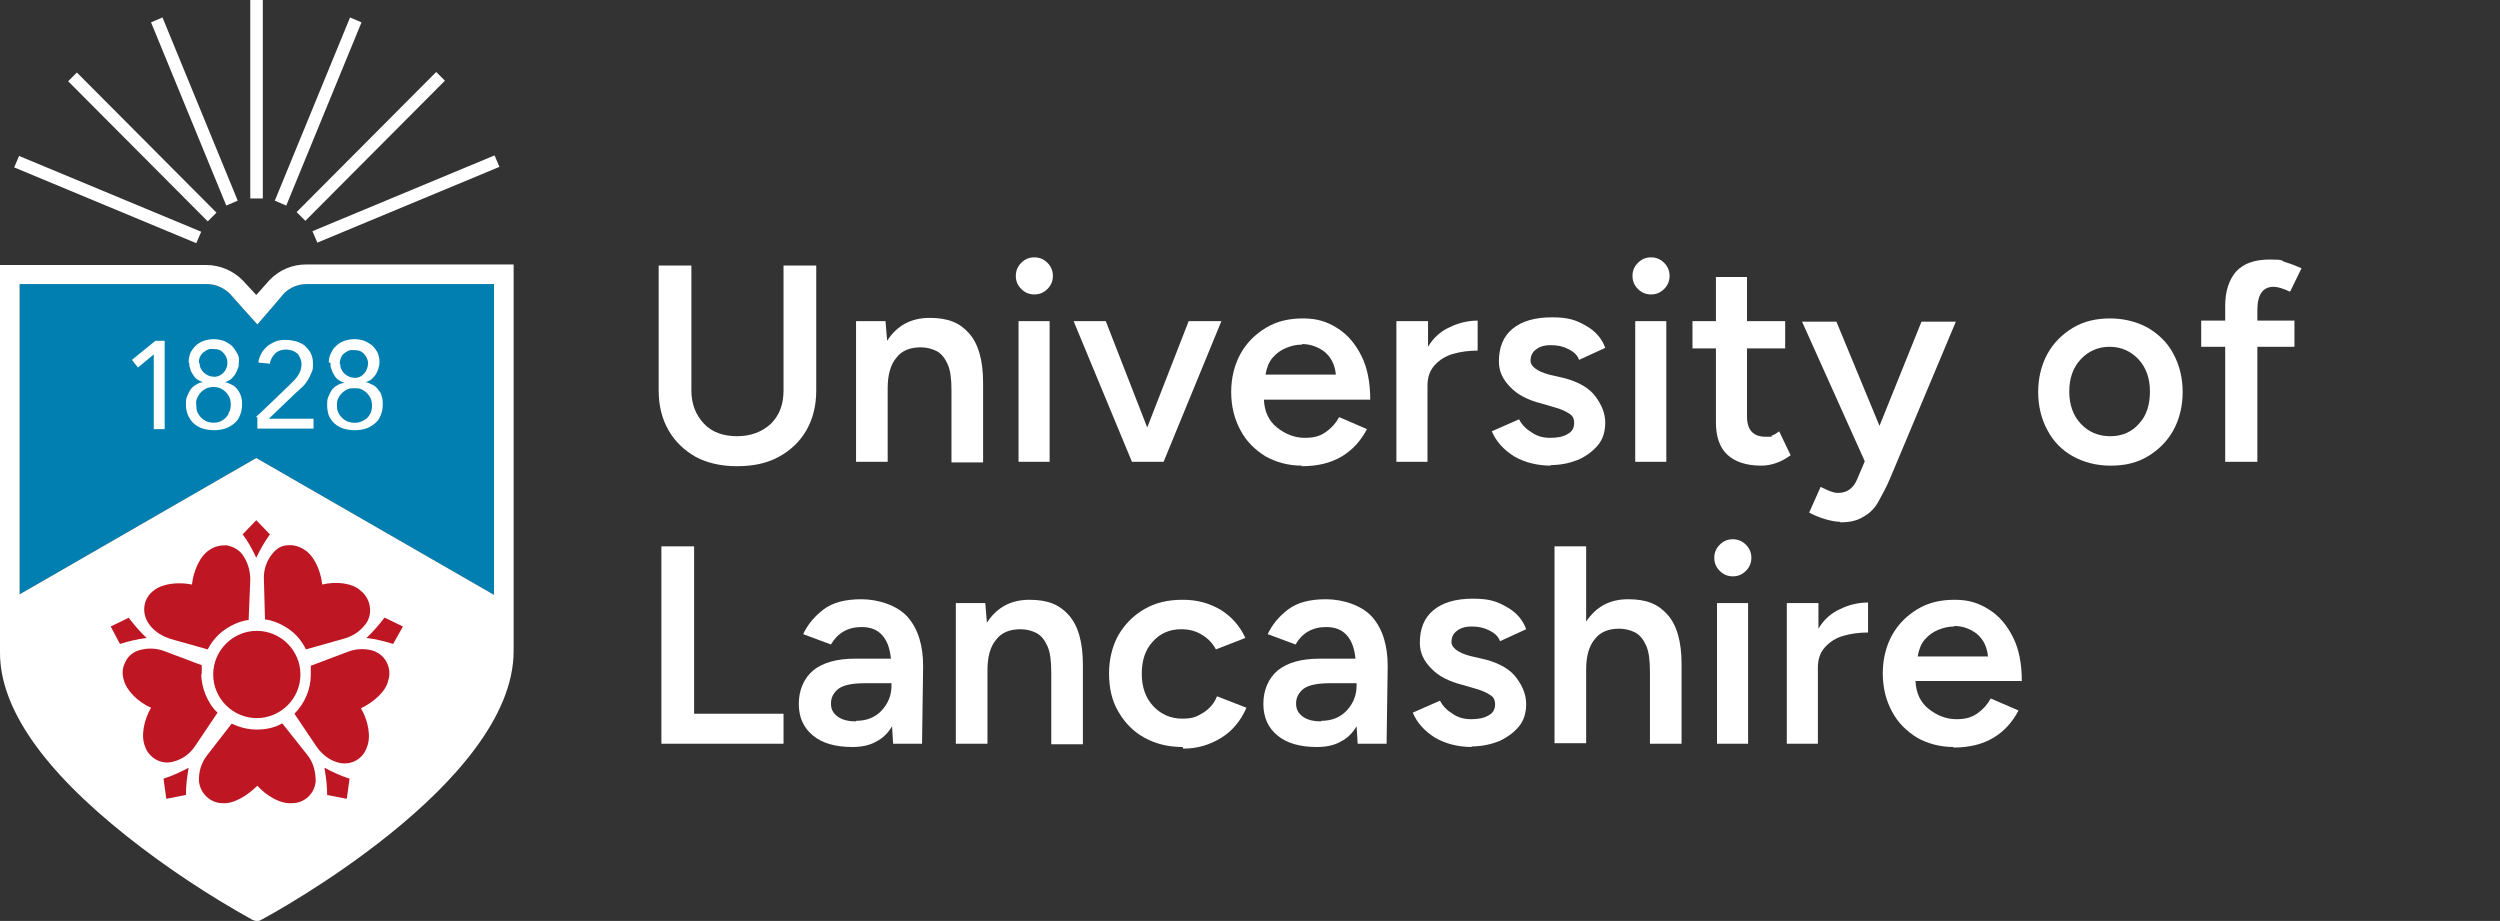 <svg role="img" xmlns="http://www.w3.org/2000/svg" version="1.1" viewBox="0 0 458.5 168.9" class="sc-15p7osg-0 iTCPYi logo-animated-white header__logo header__logo--full"><rect x="0" y="0" width="458.5" height="168.9" fill="#333333" stroke="none"/><title>Logo of the University of Lancashire</title><g id="lancashire" style="fill:#fff"><path d="M135.1,85.5c-2.9,0-5.4-.6-7.5-1.7-2.1-1.2-3.8-2.8-5-4.9-1.2-2.1-1.8-4.5-1.8-7.3v-22.9h6v22.9c0,2.5.8,4.5,2.3,6.1s3.6,2.3,6.1,2.3,4.6-.8,6.2-2.3c1.6-1.6,2.3-3.6,2.3-6.1v-22.9h6v22.9c0,2.8-.6,5.2-1.8,7.3-1.2,2.1-2.9,3.7-5.1,4.9s-4.7,1.7-7.7,1.7Z"></path><path d="M157,84.7v-25.8h5.4l.3,3.6c1.8-2.8,4.4-4.2,7.8-4.2s5.5.9,7.2,2.8c1.7,1.9,2.6,4.9,2.6,9.1v14.6h-5.8v-13.2c0-2.1-.2-3.7-.7-4.8-.5-1.1-1.1-1.9-2-2.4-.8-.4-1.8-.7-2.9-.7-2,0-3.5.6-4.5,1.9-1.1,1.3-1.6,3.2-1.6,5.6v13.5h-5.8Z"></path><path d="M189.7,54c-.9,0-1.7-.3-2.4-1s-1-1.5-1-2.4.3-1.7,1-2.4,1.5-1,2.4-1,1.7.3,2.4,1,1,1.5,1,2.4-.3,1.7-1,2.4-1.5,1-2.4,1ZM186.8,84.7v-25.8h5.7v25.8h-5.7Z"></path><path d="M207.6,84.7l-10.7-25.8h5.9l7.6,19.5,7.6-19.5h6l-10.6,25.8h-5.8Z"></path><path d="M238.8,85.4c-2.5,0-4.7-.6-6.7-1.7-1.9-1.2-3.5-2.7-4.6-4.8-1.1-2-1.7-4.4-1.7-7s.6-5,1.7-7c1.1-2,2.7-3.6,4.7-4.8,2-1.2,4.2-1.7,6.8-1.7s4.4.6,6.3,1.8c1.9,1.2,3.3,2.9,4.4,5.1,1.1,2.2,1.6,4.9,1.6,8h-19.5c.1,2.2.9,3.9,2.4,5.1s3.2,1.9,5.1,1.9,2.9-.4,3.9-1.1c1-.7,1.8-1.6,2.4-2.7l5.1,2.2c-1.1,2.1-2.6,3.8-4.6,5s-4.4,1.8-7.4,1.8ZM238.8,63.2c-1,0-1.9.2-2.9.6-1,.4-1.8,1-2.5,1.8s-1.1,1.9-1.3,3.1h12.9c-.2-1.9-.9-3.2-2.1-4.2-1.2-.9-2.6-1.4-4.1-1.4Z"></path><path d="M256.1,84.7v-25.8h5.8v4.7c1-1.7,2.4-2.9,4-3.6,1.6-.8,3.4-1.2,5.1-1.2v5.5c-1.6,0-3.1.2-4.5.6s-2.5,1.1-3.4,2.1c-.9,1-1.3,2.2-1.3,3.8v13.9h-5.8Z"></path><path d="M284.5,85.4c-2.6,0-4.9-.6-6.8-1.7-1.9-1.2-3.3-2.7-4.1-4.6l5-2.2c.5,1,1.3,1.8,2.3,2.4,1,.7,2.1,1,3.4,1s2.4-.2,3.2-.7c.8-.4,1.2-1.1,1.2-2s-.3-1.4-1-1.8c-.6-.4-1.5-.8-2.6-1.1l-2.4-.7c-2.4-.6-4.4-1.6-5.7-3-1.4-1.4-2.1-2.9-2.1-4.7,0-2.6.8-4.6,2.5-6,1.7-1.4,4.1-2.1,7.2-2.1s4.4.5,6.2,1.5c1.8,1,3,2.4,3.6,4.1l-4.8,2.2c-.3-.9-1-1.5-2-2-1-.5-2-.7-3.2-.7s-2.1.3-2.7.8c-.7.5-1,1.2-1,2.1s1.1,1.9,3.4,2.5l3,.7c2.5.7,4.4,1.8,5.5,3.3,1.2,1.6,1.8,3.2,1.8,4.8s-.4,3-1.3,4.1-2.1,2-3.6,2.7c-1.5.6-3.2,1-5.2,1Z"></path><path d="M302.8,54c-.9,0-1.7-.3-2.4-1s-1-1.5-1-2.4.3-1.7,1-2.4,1.5-1,2.4-1,1.7.3,2.4,1,1,1.5,1,2.4-.3,1.7-1,2.4-1.5,1-2.4,1ZM299.9,84.7v-25.8h5.7v25.8h-5.7Z"></path><path d="M323,85.4c-2.7,0-4.8-.7-6.2-2s-2.1-3.3-2.1-5.9v-13.6h-4.3v-5h4.3v-8.1h5.7v8.1h7v5h-7v12.5c0,2.4,1.1,3.7,3.4,3.7s.7,0,1.1-.2c.4-.1.9-.4,1.4-.8l2.1,4.4c-1.8,1.3-3.6,1.9-5.4,1.9Z"></path><path d="M337.5,95.7c-.8,0-1.8-.2-2.8-.5-1-.3-2-.7-2.9-1.2l2.1-4.7c.7.3,1.2.6,1.8.8.5.2,1,.3,1.4.3,1.6,0,2.8-.8,3.5-2.5l1.4-3.3-11.5-25.6h6.3l7.9,19.1,7.7-19.1h6.3l-12,28.6c-.7,1.7-1.5,3.1-2.2,4.4s-1.7,2.2-2.8,2.8c-1.1.7-2.5,1-4.2,1Z"></path><path d="M387.1,85.4c-2.6,0-4.9-.6-6.9-1.7s-3.6-2.7-4.7-4.8c-1.1-2-1.7-4.4-1.7-7s.6-5,1.7-7c1.1-2,2.7-3.6,4.7-4.8s4.3-1.7,6.8-1.7,4.9.6,6.9,1.7c2,1.2,3.6,2.7,4.7,4.8,1.1,2,1.7,4.4,1.7,7s-.6,5-1.7,7c-1.1,2-2.7,3.6-4.7,4.8s-4.2,1.7-6.8,1.7ZM387.1,80c2.1,0,3.9-.8,5.2-2.3,1.4-1.5,2-3.5,2-5.9s-.7-4.4-2.1-5.9c-1.4-1.5-3.2-2.3-5.3-2.3s-3.9.8-5.3,2.3c-1.4,1.5-2.1,3.5-2.1,5.9s.7,4.4,2.1,5.9c1.4,1.5,3.2,2.3,5.4,2.3Z"></path><path d="M408.1,84.7v-21.1h-4.4v-4.8h4.4v-2.7c0-2.7.7-4.8,2-6.3,1.4-1.5,3.4-2.2,6.2-2.2s1.9.2,2.9.5c1,.3,2,.7,2.9,1.1l-2.1,4.3c-1.3-.6-2.3-.9-3-.9-2,0-3,1.4-3,4.3v1.9h6.8v4.8h-6.8v21.1h-5.8Z"></path><path d="M121.3,136.4v-36.2h6v30.7h16.4v5.5h-22.4Z"></path><path d="M156.3,137c-3.1,0-5.5-.7-7.2-2.1-1.7-1.4-2.6-3.3-2.6-5.8s.9-4.7,2.7-6.2c1.8-1.4,4.3-2.1,7.6-2.1h6.6c-.2-1.9-.7-3.3-1.6-4.3-.9-1-2.1-1.5-3.8-1.5-2.5,0-4.4,1.1-5.6,3.2l-5.1-1.9c.8-1.7,2-3.2,3.7-4.5,1.7-1.3,4-1.9,7-1.9s6.6,1.1,8.5,3.3c1.9,2.2,2.8,5.2,2.8,9l-.2,14.2h-5.3l-.2-3.2c-.7,1.2-1.7,2.2-2.9,2.8-1.2.7-2.7,1-4.4,1ZM157,132.2c1.9,0,3.5-.6,4.7-1.9,1.2-1.3,1.8-2.8,1.8-4.6v-.4h-4.8c-2.3,0-3.9.3-4.9,1-.9.7-1.4,1.6-1.4,2.7s.4,1.8,1.2,2.4c.8.6,1.9.9,3.4.9Z"></path><path d="M175.3,136.4v-25.8h5.4l.3,3.6c1.8-2.8,4.4-4.2,7.8-4.2s5.5.9,7.2,2.8c1.7,1.9,2.6,4.9,2.6,9.1v14.6h-5.8v-13.2c0-2.1-.2-3.7-.7-4.8-.5-1.1-1.1-1.9-2-2.4-.8-.4-1.8-.7-2.9-.7-2,0-3.5.6-4.5,1.9-1.1,1.3-1.6,3.2-1.6,5.6v13.5h-5.8Z"></path><path d="M216.9,137c-2.7,0-5-.6-7-1.7s-3.6-2.7-4.8-4.8c-1.2-2-1.7-4.4-1.7-7s.6-5,1.7-7c1.2-2,2.7-3.6,4.8-4.8s4.3-1.7,7-1.7,4.8.6,6.9,1.8c2,1.2,3.6,3,4.6,5.2l-5.4,2.1c-.6-1.1-1.4-2-2.6-2.7-1.1-.7-2.4-1-3.8-1-2.1,0-3.9.8-5.2,2.3-1.4,1.5-2,3.5-2,5.9s.7,4.4,2.1,5.9c1.4,1.5,3.2,2.3,5.3,2.3s2.7-.4,3.9-1.1c1.1-.7,2-1.7,2.5-3l5.4,2.1c-1,2.3-2.5,4.2-4.6,5.5-2.1,1.3-4.4,2-7,2Z"></path><path d="M241.5,137c-3.1,0-5.5-.7-7.2-2.1-1.7-1.4-2.6-3.3-2.6-5.8s.9-4.7,2.7-6.2c1.8-1.4,4.3-2.1,7.6-2.1h6.6c-.2-1.9-.7-3.3-1.6-4.3-.9-1-2.1-1.5-3.8-1.5-2.5,0-4.4,1.1-5.6,3.2l-5.1-1.9c.8-1.7,2-3.2,3.7-4.5,1.7-1.3,4-1.9,7-1.9s6.6,1.1,8.5,3.3c1.9,2.2,2.8,5.2,2.8,9l-.2,14.2h-5.3l-.2-3.2c-.7,1.2-1.7,2.2-2.9,2.8-1.2.7-2.7,1-4.4,1ZM242.3,132.2c1.9,0,3.5-.6,4.7-1.9,1.2-1.3,1.8-2.8,1.8-4.6v-.4h-4.8c-2.3,0-3.9.3-4.9,1-.9.7-1.4,1.6-1.4,2.7s.4,1.8,1.2,2.4c.8.6,1.9.9,3.4.9Z"></path><path d="M270,137c-2.6,0-4.9-.6-6.8-1.7-1.9-1.2-3.3-2.7-4.1-4.6l5-2.2c.5,1,1.3,1.8,2.3,2.4,1,.7,2.1,1,3.4,1s2.4-.2,3.2-.7c.8-.4,1.2-1.1,1.2-2s-.3-1.4-1-1.8c-.6-.4-1.5-.8-2.6-1.1l-2.4-.7c-2.4-.6-4.4-1.6-5.7-3-1.4-1.4-2.1-2.9-2.1-4.7,0-2.6.8-4.6,2.5-6,1.7-1.4,4.1-2.1,7.2-2.1s4.4.5,6.2,1.5c1.8,1,3,2.4,3.6,4.1l-4.8,2.2c-.3-.9-1-1.5-2-2-1-.5-2-.7-3.2-.7s-2.1.3-2.7.8c-.7.5-1,1.2-1,2.1s1.1,1.9,3.4,2.5l3,.7c2.5.7,4.4,1.8,5.5,3.3,1.2,1.6,1.8,3.2,1.8,4.8s-.4,3-1.3,4.1-2.1,2-3.6,2.7c-1.5.6-3.2,1-5.2,1Z"></path><path d="M285.1,136.4v-36.2h5.8v13.8c1.8-2.7,4.3-4.1,7.7-4.1s5.5.9,7.2,2.8c1.7,1.9,2.6,4.9,2.6,9.1v14.6h-5.8v-13.2c0-2.1-.2-3.7-.7-4.8-.5-1.1-1.1-1.9-2-2.4-.8-.4-1.8-.7-2.9-.7-2,0-3.5.6-4.5,1.9-1.1,1.3-1.6,3.2-1.6,5.6v13.5h-5.8Z"></path><path d="M317.8,105.7c-.9,0-1.7-.3-2.4-1s-1-1.5-1-2.4.3-1.7,1-2.4,1.5-1,2.4-1,1.7.3,2.4,1,1,1.5,1,2.4-.3,1.7-1,2.4-1.5,1-2.4,1ZM314.9,136.4v-25.8h5.7v25.8h-5.7Z"></path><path d="M327.7,136.4v-25.8h5.8v4.7c1-1.7,2.4-2.9,4-3.6,1.6-.8,3.4-1.2,5.1-1.2v5.5c-1.6,0-3.1.2-4.5.6s-2.5,1.1-3.4,2.1c-.9,1-1.3,2.2-1.3,3.8v13.9h-5.8Z"></path><path d="M358.3,137c-2.5,0-4.7-.6-6.7-1.7-1.9-1.2-3.5-2.7-4.6-4.8-1.1-2-1.7-4.4-1.7-7s.6-5,1.7-7c1.1-2,2.7-3.6,4.7-4.8,2-1.2,4.2-1.7,6.8-1.7s4.4.6,6.3,1.8c1.9,1.2,3.3,2.9,4.4,5.1,1.1,2.2,1.6,4.9,1.6,8h-19.5c.1,2.2.9,3.9,2.4,5.1s3.2,1.9,5.1,1.9,2.9-.4,3.9-1.1c1-.7,1.8-1.6,2.4-2.7l5.1,2.2c-1.1,2.1-2.6,3.8-4.6,5s-4.4,1.8-7.4,1.8ZM358.4,114.9c-1,0-1.9.2-2.9.6-1,.4-1.8,1-2.5,1.8s-1.1,1.9-1.3,3.1h12.9c-.2-1.9-.9-3.2-2.1-4.2-1.2-.9-2.6-1.4-4.1-1.4Z"></path></g><g id="shield"><path id="Sunburst" d="M57.3,42.4l33.4-13.9.9,2.1-33.4,13.9s-.9-2.1-.9-2.1ZM54.4,38.9l25.6-25.7,1.6,1.6-25.6,25.7-1.6-1.6ZM50.4,36.8L64.2,3.2l2.1.9-13.8,33.6s-2.1-.9-2.1-.9ZM45.9,0h2.3v36.4h-2.3V0ZM27.7,4.1l2.1-.9,13.8,33.6-2.1.9L27.7,4.1ZM12.5,14.9l1.6-1.6,25.6,25.7-1.6,1.6L12.5,14.9ZM2.6,30.7l.9-2.1,33.4,13.9-.9,2.1L2.6,30.7Z" style="fill:#fff"></path><path id="Blue" d="M90.6,109.1l-43.6-25.1L3.6,109v-56.9h34.3c1.6,0,3,.6,4.2,1.7l2.4,2.7,2.7,3,2.6-3,2.3-2.7c1.1-1.1,2.6-1.7,4.2-1.7h34.3v57Z" style="fill:#007fb0"></path><path id="White" d="M94.1,48.5h-37.9c-2.6,0-5,1-6.8,2.9l-2.4,2.7-2.5-2.7c-1.8-1.8-4.2-2.8-6.7-2.8H0v71.1c0,10.1,7.8,21.4,23.3,33.7,7.2,5.7,14.9,10.8,23,15.3.2.1.5.2.8.2s.5,0,.8-.2c1.9-1,46.3-25.1,46.3-49.3V48.5h-.1ZM90.6,109.1l-43.6-25.1L3.6,109v-56.9h34.3c1.6,0,3,.6,4.2,1.7l2.4,2.7,2.7,3,2.6-3,2.3-2.7c1.1-1.1,2.6-1.7,4.2-1.7h34.3v57ZM28.5,62.5h1.7v16.2h-2v-13.7l-2.9,2.4-1.1-1.4,4.3-3.5ZM55.9,63.4c.4.4.8.8,1.1,1.4.3.6.4,1.2.4,1.9s0,1.2-.3,1.7c-.2.5-.4.9-.7,1.4-.3.4-.6.9-1,1.2-.4.4-.8.8-1.2,1.1l-4.9,4.7h8.2v1.8h-10.3v-2.1h-.3c0,.1,6.1-5.8,6.1-5.8.4-.4.7-.7,1-1s.5-.6.7-.9c.4-.6.6-1.3.6-2s-.3-1.5-.8-2c-.3-.2-.6-.4-.9-.5-.4-.1-.8-.2-1.1-.2-.7,0-1.5.2-2,.7s-.9,1.1-1,1.9l-2.1-.2c0-.6.3-1.2.6-1.8.3-.5.7-.9,1.1-1.3.5-.3,1-.6,1.5-.8,1.2-.4,2.5-.3,3.7,0,.6.2,1.1.4,1.6.8ZM43.6,71.5c-.3-.4-.6-.7-1-.9-.5-.2-.9-.5-1.4-.5.4-.1.8-.3,1.1-.5.3-.3.6-.6.8-.9.2-.4.4-.7.5-1.1.2-.3.2-.7.2-1.1.1-.6,0-1.2-.3-1.7-.3-.5-.6-1-1-1.4-.5-.4-1-.7-1.5-.9-.6-.2-1.2-.3-1.8-.3s-1.2.1-1.8.3c-.6.2-1.1.5-1.5.9-.4.4-.8.9-1,1.4-.2.5-.3,1.1-.3,1.7h.1c0,.3,0,.7.2,1.1,0,.4.3.8.5,1.1.2.4.5.7.8.9s.7.4,1.1.5c-.5,0-1,.2-1.4.5-.4.2-.7.5-1,.9-.2.3-.4.8-.6,1.2-.2.5-.2,1-.2,1.5s.1,1.4.4,2c.3.6.6,1.1,1.1,1.5.4.4,1,.7,1.6.9,1.3.4,2.8.4,4.1,0,.6-.2,1.1-.5,1.6-.9.5-.4.9-.9,1.1-1.5.3-.6.4-1.5.4-2s0-1-.2-1.5c-.1-.4-.3-.8-.6-1.2ZM36.5,66.6h0c-.1-.7.2-1.4.7-1.9.4-.3.8-.6,1.3-.7.5,0,1,0,1.5.1s.9.5,1.2.9c.3.4.5.9.5,1.4.1,1.4-1,2.7-2.4,2.7s-2.7-1.1-2.7-2.5ZM42,75.5c0,.4-.3.8-.6,1.1-.3.3-.6.5-1,.7-.8.3-1.7.3-2.5,0-.4-.2-.7-.4-1-.7-.3-.3-.5-.6-.7-1-.2-.5-.2-.9-.2-1.4h0c-.1-.4,0-.9.2-1.3.2-.4.4-.7.7-1s.6-.5,1-.7c.8-.3,1.7-.3,2.5,0,.4.2.7.4,1,.7s.5.6.7,1c.3.8.3,1.8,0,2.6ZM61.4,77.7c.4.4,1,.7,1.6.9,1.3.4,2.8.4,4.1,0,.6-.2,1.1-.5,1.6-.9.5-.4.9-.9,1.1-1.5.3-.6.4-1.5.4-2s0-1-.2-1.5c0-.4-.3-.8-.6-1.2-.3-.4-.6-.7-1-.9-.5-.2-.9-.5-1.4-.5.4-.1.8-.3,1.1-.5.3-.3.6-.6.8-.9.4-.6.7-1.6.7-2.2s-.1-1.2-.3-1.7c-.2-.5-.6-1-1-1.4-.5-.4-1-.7-1.5-.9-.6-.2-1.2-.3-1.8-.3s-1.2.1-1.8.3c-.6.2-1.1.5-1.5.9-.5.4-.8.9-1,1.4-.3.5-.4,1.1-.4,1.7h.3c0,.4,0,.8.2,1.2.1.4.3.8.5,1.1.2.4.5.7.8.9.3.2.7.4,1.1.5-.5.1-1,.2-1.4.5-.4.2-.7.5-1,.9-.2.3-.4.8-.6,1.2-.2.5-.2,1-.2,1.5,0,.6.1,1.3.3,1.9.3.6.6,1.1,1.1,1.5ZM62.3,66.8h0c0-.7.2-1.4.7-1.9.4-.3.8-.6,1.3-.7.5,0,1,0,1.5.1s.9.5,1.2.9c.3.4.5.9.5,1.4,0,1.4-1,2.7-2.4,2.7s-2.7-1.1-2.7-2.5ZM62,73.1c.2-.4.4-.7.7-1s.6-.5,1-.7c.4-.2.8-.2,1.3-.2s.9,0,1.3.2c.4.2.7.4,1,.7.3.3.5.6.7,1,.3.8.3,1.8,0,2.6-.2.4-.4.7-.7,1-.5.4-1.1.7-1.7.8-.7.1-1.3,0-1.9-.2-.4-.2-.7-.4-1-.7s-.5-.6-.7-1c-.2-.5-.2-.9-.2-1.4v.3c0-.5,0-1,.2-1.4Z" style="fill:#fff"></path><path id="Rose" d="M30,142.9l.5,3.6,3.6-.7c0-1.7.2-3.3.5-5-1.5.8-3,1.5-4.6,2h0ZM23.6,113.3l-3.3,1.6,1.7,3.2c1.6-.5,3.2-.9,4.9-1.1-1.2-1.1-2.3-2.4-3.3-3.7h0ZM44.5,98l2.5-2.6,2.5,2.6c-1,1.4-1.8,2.8-2.5,4.3-.7-1.5-1.5-3-2.5-4.3ZM70.6,113.3l3.3,1.6-1.8,3.2c-1.6-.5-3.2-.9-4.9-1.1,1.2-1.1,2.3-2.4,3.3-3.7M64.1,142.9l-.5,3.6-3.6-.7c0-1.7-.2-3.3-.5-5,1.5.8,3,1.5,4.6,2M48.6,113.6c1.6.2,3.1.9,4.4,1.8,1.3.9,2.4,2.2,3.1,3.7l7.1-2c1.7-.5,3.1-1.5,4.1-3,1.1-1.9.6-4.4-1.2-5.8-1.5-1.4-4.5-1.7-7-1.1-.3-2.6-1.5-5.3-3.3-6.4-.9-.6-2-.9-3-.8-1.1,0-2.1.6-2.8,1.5-1.1,1.3-1.7,3-1.6,4.8l.2,7.4h0ZM31,117.1l7.1,2c.7-1.4,1.8-2.7,3.1-3.6s2.8-1.6,4.4-1.8l.3-7.4c0-1.7-.5-3.4-1.6-4.8-.7-.8-1.7-1.3-2.8-1.5-1.1,0-2.1.2-3,.8-1.8,1.1-3,3.8-3.3,6.4-2.5-.5-5.4-.2-7,1.1-1.8,1.3-2.3,3.8-1.1,5.8.9,1.5,2.4,2.5,4,3M51.7,132.7c-1.4.8-3,1.1-4.6,1.1s-3.2-.4-4.6-1.1l-4.5,5.8c-1.1,1.4-1.6,3.1-1.5,4.8.2,2.2,2.1,4,4.3,4,2,.2,4.6-1.4,6.4-3.2,1.7,1.9,4.3,3.4,6.4,3.2,2.2,0,4.1-1.7,4.3-4,0-1.7-.4-3.4-1.5-4.8l-4.6-5.8h-.1ZM68.9,119.5c-1.6-.6-3.4-.6-5,0l-6.9,2.6v1.6c0,2.7-1.1,5.3-3,7.2l4.1,6.1c1,1.4,2.4,2.5,4.1,2.9,2.2.5,4.4-.7,5.1-2.9.8-1.9.2-4.9-1.1-7.1,2.3-1.1,4.6-3.1,5-5.1.7-2.1-.4-4.5-2.4-5.3M37,123.7c0-.6,0-1.1,0-1.7l-6.9-2.6c-1.6-.6-3.4-.6-5,0-1,.4-1.8,1.2-2.2,2.2-.5,1-.5,2.1-.2,3.1.5,2,2.7,4.1,5,5.1-1.3,2.2-1.9,5.2-1.1,7.1.3,1,1.1,1.9,2,2.4s2,.7,3.1.4c1.7-.4,3.1-1.4,4.1-2.9l4.1-6.1c-1-.9-1.7-2.1-2.2-3.3s-.8-2.6-.8-3.9M39.1,123.7c0-4.4,3.6-8,8-8s8,3.6,8,8-3.6,8-8,8h0c-4.4,0-8-3.6-8-8Z" style="fill:#be1622"></path></g></svg>